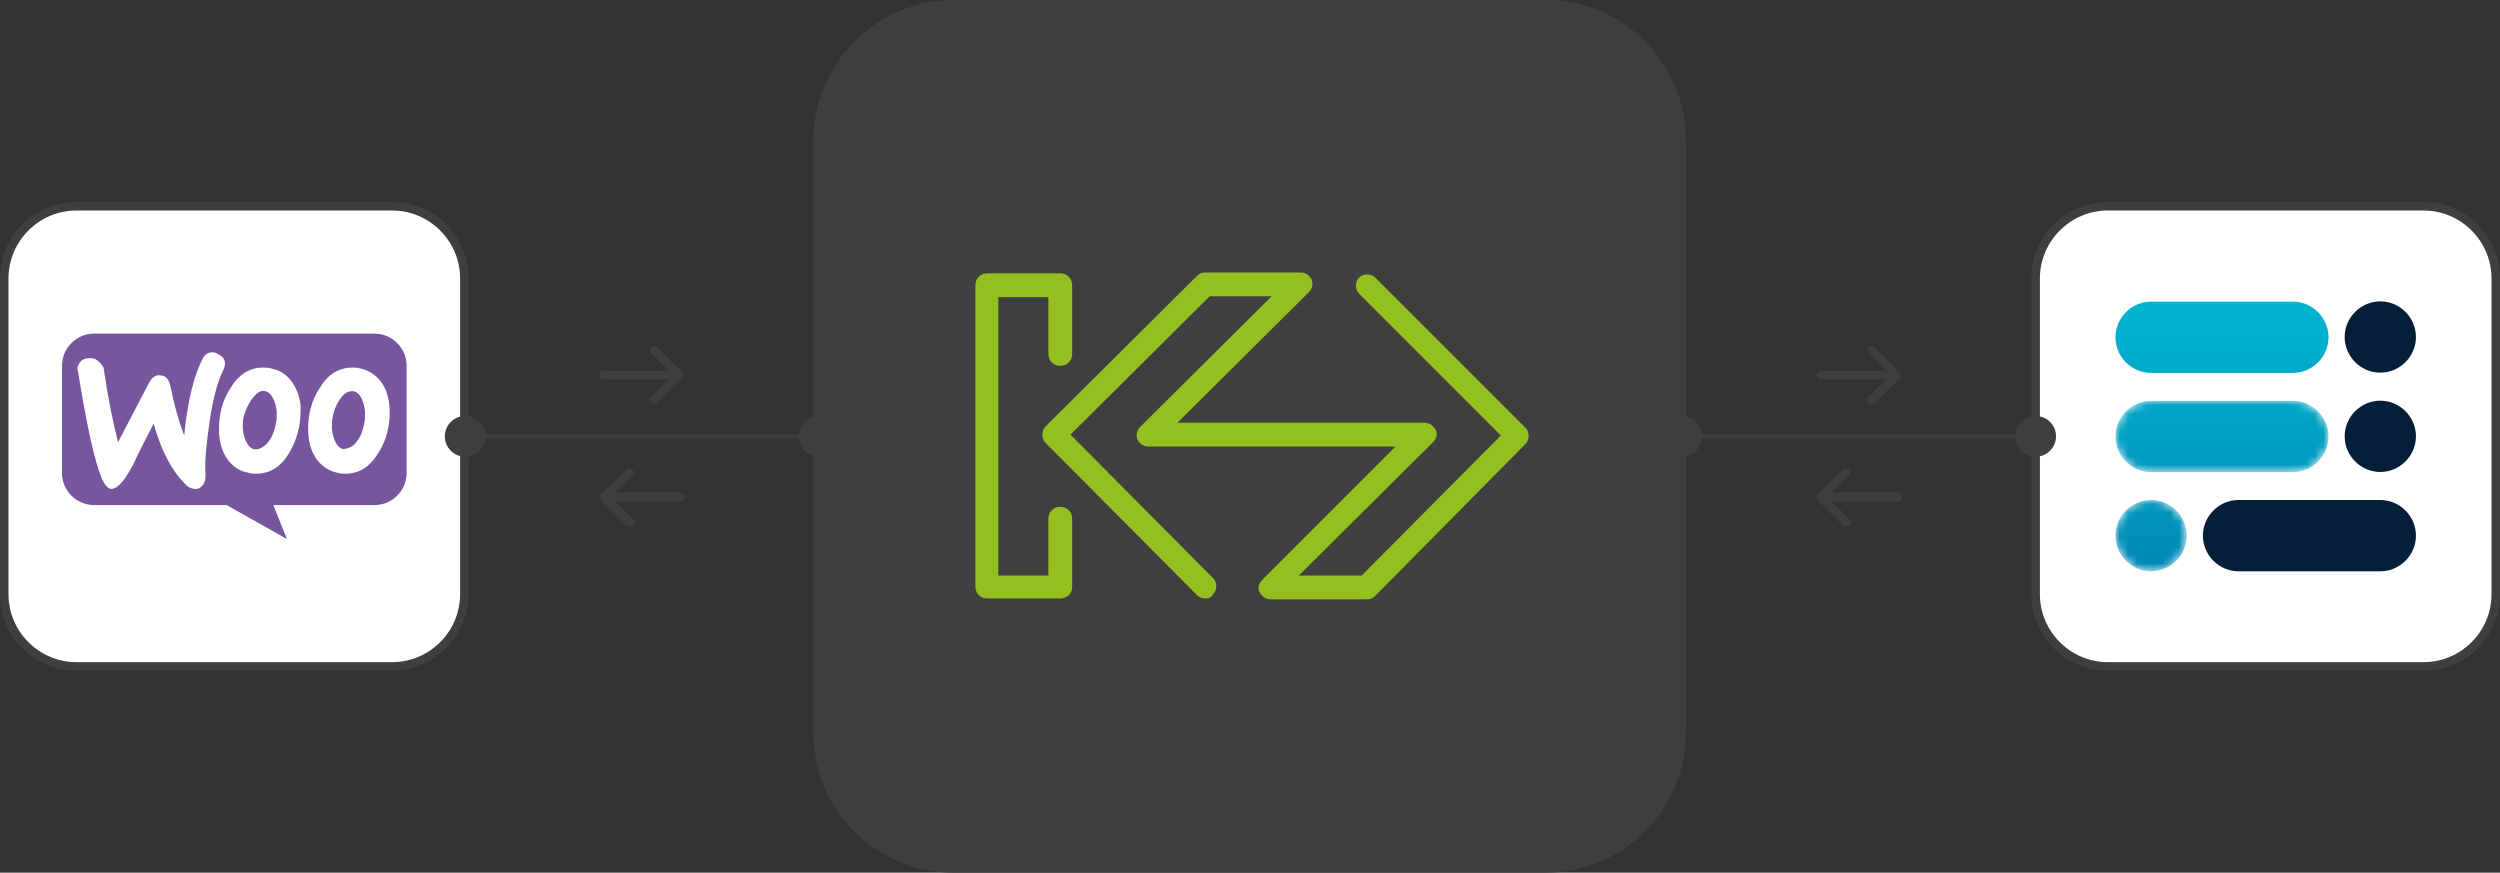 <svg xmlns="http://www.w3.org/2000/svg" xmlns:xlink="http://www.w3.org/1999/xlink" id="Lager_1" data-name="Lager 1" viewBox="0 0 294.5 102.8"><rect x="0" y="0" width="294.5" height="102.8" fill="#333333" stroke="none"/><defs><linearGradient id="Namnl&#xF6;s_&#xF6;vertoning" data-name="Namnl&#xF6;s &#xF6;vertoning" x1="-445.45" y1="110.35" x2="-445.45" y2="117.24" gradientTransform="translate(6419.2 -475.42) scale(13.82 4.63)" gradientUnits="userSpaceOnUse"><stop offset="0" stop-color="#00b5d1"></stop><stop offset="1" stop-color="#0089b5"></stop></linearGradient><mask id="mask" x="249.2" y="47.22" width="25.1" height="8.4" maskUnits="userSpaceOnUse"><g id="x26710xznf"><path id="b89rob5kfd" d="M253.4,47.22c-2.3,0-4.2,1.9-4.2,4.2s1.9,4.2,4.2,4.2h16.7c2.3,0,4.2-1.9,4.2-4.2s-1.9-4.2-4.2-4.2h-16.7Z" style="fill: #fff; fill-rule: evenodd; stroke-width: 0px;"></path></g></mask><linearGradient id="Namnl&#xF6;s_&#xF6;vertoning_2" data-name="Namnl&#xF6;s &#xF6;vertoning 2" x1="-445.45" y1="115.41" x2="-445.45" y2="122.29" gradientTransform="translate(6419.2 -498.95) scale(13.82 4.63)" gradientUnits="userSpaceOnUse"><stop offset="0" stop-color="#00b5d1"></stop><stop offset="1" stop-color="#0089b5"></stop></linearGradient><mask id="mask-1" x="249.2" y="58.9" width="8.4" height="8.4" maskUnits="userSpaceOnUse"><g id="aeenqvwc2i"><path id="krrhvr5r7g" d="M249.2,63.1c0,2.3,1.9,4.2,4.2,4.2s4.2-1.9,4.2-4.2-1.9-4.2-4.2-4.2c-2.3,0-4.2,1.9-4.2,4.2" style="fill: #fff; fill-rule: evenodd; stroke-width: 0px;"></path></g></mask><linearGradient id="Namnl&#xF6;s_&#xF6;vertoning_3" data-name="Namnl&#xF6;s &#xF6;vertoning 3" x1="-336.97" y1="120.52" x2="-336.97" y2="127.4" gradientTransform="translate(1806.17 -522.46) scale(4.61 4.63)" gradientUnits="userSpaceOnUse"><stop offset="0" stop-color="#00b5d1"></stop><stop offset="1" stop-color="#0089b5"></stop></linearGradient></defs><g><g><path d="M248.3,24.3h37.2c4.7,0,8.5,3.8,8.5,8.5v37.2c0,4.7-3.8,8.5-8.5,8.5h-37.2c-4.7,0-8.5-3.8-8.5-8.5v-37.2c0-4.7,3.8-8.5,8.5-8.5Z" style="fill: #fff; stroke-width: 0px;"></path><path d="M285.5,79h-37.2c-5,0-9-4-9-9v-37.2c0-5,4-9,9-9h37.2c5,0,9,4,9,9v37.2c0,5-4,9-9,9ZM248.3,24.8c-4.4,0-8,3.6-8,8v37.2c0,4.4,3.6,8,8,8h37.2c4.4,0,8-3.6,8-8v-37.2c0-4.4-3.6-8-8-8h-37.2Z" style="fill: #3f3f3f; stroke-width: 0px;"></path></g><g><path d="M253.4,35.53c-2.3,0-4.2,1.9-4.2,4.2s1.9,4.2,4.2,4.2h16.7c2.3,0,4.2-1.9,4.2-4.2s-1.9-4.2-4.2-4.2h-16.7Z" style="fill: url(#Namnl&#xF6;s_&#xF6;vertoning); fill-rule: evenodd; stroke-width: 0px;"></path><path d="M280.4,35.5c-2.3,0-4.2,1.9-4.2,4.2s1.9,4.2,4.2,4.2,4.2-1.9,4.2-4.2-1.9-4.2-4.2-4.2" style="fill: #061f38; fill-rule: evenodd; stroke-width: 0px;"></path><g style="mask: url(#mask);"><path d="M253.4,47.22c-2.3,0-4.2,1.9-4.2,4.2s1.9,4.2,4.2,4.2h16.7c2.3,0,4.2-1.9,4.2-4.2s-1.9-4.2-4.2-4.2h-16.7Z" style="fill: url(#Namnl&#xF6;s_&#xF6;vertoning_2); fill-rule: evenodd; stroke-width: 0px;"></path></g><path d="M280.4,47.2c-2.3,0-4.2,1.9-4.2,4.2s1.9,4.2,4.2,4.2,4.2-1.9,4.2-4.2-1.9-4.2-4.2-4.2M280.4,58.9h-16.7c-2.3,0-4.2,1.9-4.2,4.2s1.9,4.2,4.2,4.2h16.7c2.3,0,4.2-1.9,4.2-4.2s-1.9-4.2-4.2-4.2" style="fill: #061f38; fill-rule: evenodd; stroke-width: 0px;"></path><g style="mask: url(#mask-1);"><path d="M249.2,63.1c0,2.3,1.9,4.2,4.2,4.2s4.2-1.9,4.2-4.2-1.9-4.2-4.2-4.2c-2.3,0-4.2,1.9-4.2,4.2" style="fill: url(#Namnl&#xF6;s_&#xF6;vertoning_3); fill-rule: evenodd; stroke-width: 0px;"></path></g></g></g><g><g><path d="M9,24.3h37.2c4.7,0,8.5,3.8,8.5,8.5v37.2c0,4.7-3.8,8.5-8.5,8.5H9c-4.7,0-8.5-3.8-8.5-8.5v-37.2c0-4.7,3.8-8.5,8.5-8.5Z" style="fill: #fff; stroke-width: 0px;"></path><path d="M46.2,79H9c-5,0-9-4-9-9v-37.2c0-5,4-9,9-9h37.2c5,0,9,4,9,9v37.2c0,4.9-4.1,9-9,9ZM9,24.8c-4.4,0-8,3.6-8,8v37.2c0,4.4,3.6,8,8,8h37.2c4.4,0,8-3.6,8-8v-37.2c0-4.4-3.6-8-8-8H9Z" style="fill: #3f3f3f; stroke-width: 0px;"></path></g><path d="M44.1,39.3H11.1c-2.1,0-3.8,1.7-3.8,3.8h0v12.6c0,2.1,1.7,3.8,3.8,3.8h15.6l7.1,4-1.6-4h11.9c2.1,0,3.8-1.7,3.8-3.8v-12.6c0-2.1-1.7-3.8-3.8-3.8h0ZM10.4,42.2c-.4,0-.8.2-1,.5s-.4.7-.2,1.1c1,6.2,1.9,10.4,2.8,12.6.4.8.7,1.2,1.2,1.2.7-.1,1.5-1,2.5-2.9.5-1.1,1.3-2.7,2.4-4.8.9,3.2,2.1,5.5,3.7,7.1.3.4.8.6,1.3.6.4,0,.7-.3.9-.6.2-.4.2-.7.2-1.1-.1-1.5.1-3.6.5-6.3.4-2.8,1-4.8,1.6-6,.1-.2.2-.5.2-.8,0-.4-.2-.7-.5-.9s-.6-.4-1-.4c-.5,0-.9.3-1.1.7-1,1.9-1.8,4.9-2.2,9.1-.7-1.8-1.2-3.7-1.6-5.7-.2-1-.6-1.4-1.4-1.4-.5,0-.9.4-1.2,1l-3.6,6.9c-.6-2.4-1.2-5.3-1.7-8.8-.5-.8-1-1.2-1.8-1.1h0ZM42.4,43.4c1.1.2,2.1.9,2.7,1.9s.8,2.1.8,3.3c0,1.7-.4,3.3-1.3,4.7-1,1.7-2.3,2.5-3.9,2.5-.3,0-.6,0-.9-.1-1.1-.2-2.1-.9-2.7-1.9s-.8-2.1-.8-3.3c0-1.7.4-3.3,1.3-4.7,1-1.7,2.3-2.5,3.9-2.5.3,0,.6,0,.9.1h0ZM41.7,52.4c.6-.6,1-1.4,1.2-2.5.1-.4.1-.8.1-1.2,0-.5-.1-1-.3-1.5-.2-.6-.6-1-1-1.1-.6-.1-1.2.2-1.7,1-.4.6-.7,1.3-.8,2-.1.4-.1.8-.1,1.2,0,.5.1,1,.3,1.5.2.6.6,1,1,1.1.3,0,.8-.1,1.3-.5ZM34.6,45.3c-.6-1-1.5-1.7-2.7-1.9-.3-.1-.6-.1-.9-.1-1.6,0-2.9.8-3.9,2.5-.9,1.4-1.3,3-1.3,4.7,0,1.2.2,2.3.8,3.3.6,1,1.5,1.7,2.7,1.9.3.1.6.1.9.1,1.6,0,2.9-.8,3.9-2.5.8-1.4,1.3-3,1.3-4.7.1-1.1-.2-2.3-.8-3.3ZM32.5,49.9c-.2,1.1-.6,1.9-1.2,2.5-.5.4-.9.6-1.4.5-.4-.1-.7-.4-1-1.1-.2-.5-.3-1-.3-1.5,0-.4,0-.8.1-1.2.2-.7.5-1.4.9-2,.6-.8,1.1-1.2,1.7-1,.4.1.7.4,1,1.1.2.5.3,1,.3,1.5,0,.4,0,.8-.1,1.2Z" style="fill: #77569f; fill-rule: evenodd; stroke-width: 0px;"></path></g><g><path d="M182.1,0h-69.8c-9,0-16.4,7.4-16.5,16.5v69.8c0,9.1,7.4,16.5,16.5,16.5h69.8c9.1,0,16.5-7.4,16.5-16.5V16.5c0-9.1-7.4-16.5-16.5-16.5Z" style="fill: #3f3f3f; stroke-width: 0px;"></path><g><path d="M142,70.5c-.3,0-.7-.1-1-.4l-17.8-17.9c-.3-.3-.4-.6-.4-1s.1-.7.4-1l17.8-17.7c.3-.3.6-.4,1-.4h11.2c.6,0,1,.3,1.3.8.2.5.1,1.1-.3,1.5l-15.5,15.4h29.1c.6,0,1,.3,1.3.8s.1,1.1-.3,1.5l-15.8,15.7h7.4l16.4-16.5-16.7-16.7c-.5-.5-.5-1.4,0-1.9s1.4-.5,1.9,0l17.7,17.7c.5.5.5,1.4,0,1.9l-17.7,17.9c-.3.3-.6.4-1,.4h-11.3c-.6,0-1-.3-1.3-.8s-.1-1.1.3-1.5l15.7-15.7h-29.1c-.6,0-1-.3-1.3-.8-.2-.5-.1-1.1.3-1.5l15.5-15.4h-7.3l-16.4,16.3,16.8,16.9c.5.5.5,1.4,0,1.9-.2.4-.5.5-.9.5Z" style="fill: #93c01f; stroke-width: 0px;"></path><path d="M124.9,70.5h-8.6c-.8,0-1.4-.6-1.4-1.4v-35.5c0-.8.6-1.4,1.4-1.4h8.6c.8,0,1.4.6,1.4,1.4v8.1c0,.8-.6,1.4-1.4,1.4s-1.4-.6-1.4-1.4v-6.7h-5.9v32.8h5.9v-6.7c0-.8.6-1.4,1.4-1.4s1.4.6,1.4,1.4v8.1c0,.7-.6,1.3-1.4,1.3Z" style="fill: #93c01f; stroke-width: 0px;"></path></g></g><path d="M80.5,44.4h0v-.3c0-.1-.1-.1-.1-.2l-3-3c-.2-.2-.5-.2-.7,0s-.2.5,0,.7l2.1,2.1h-7.7c-.3,0-.5.2-.5.5s.2.5.5.5h7.7l-2.1,2c-.2.2-.2.5,0,.7.1.1.2.2.4.2.1,0,.3,0,.3-.1l3-2.9h0l.1-.1s0,0,0-.1h0Z" style="fill: #3f3f3f; stroke-width: 0px;"></path><path d="M80,58h-7.6l2.1-2c.2-.2.2-.5,0-.7s-.5-.2-.7,0l-3,2.9h0l-.1.1h0v.2h0v.2c0,.1.1.1.1.2l3,3c.1.1.2.1.4.1s.3,0,.4-.1c.2-.2.2-.5,0-.7l-2.1-2.1h7.7c.3,0,.5-.2.5-.5s-.4-.6-.7-.6Z" style="fill: #3f3f3f; stroke-width: 0px;"></path><path d="M223.9,44.4h0v-.3c0-.1-.1-.1-.1-.2l-3-3c-.2-.2-.5-.2-.7,0s-.2.5,0,.7l2.1,2.1h-7.7c-.3,0-.5.2-.5.5s.2.5.5.5h7.7l-2.1,2c-.2.2-.2.5,0,.7.1.1.2.2.4.2.1,0,.3,0,.3-.1l3-2.9h0l.1-.1c-.1,0,0,0,0-.1h0Z" style="fill: #3f3f3f; stroke-width: 0px;"></path><path d="M223.4,58h-7.7l2.1-2c.2-.2.2-.5,0-.7s-.5-.2-.7,0l-3,2.9h0l-.1.1h0v.2h0v.2c0,.1.1.1.1.2l3,3c.1.1.2.1.4.1s.3,0,.4-.1c.2-.2.2-.5,0-.7l-2.1-2.1h7.7c.3,0,.5-.2.5-.5s-.3-.6-.6-.6Z" style="fill: #3f3f3f; stroke-width: 0px;"></path><line x1="96.5" y1="51.4" x2="54.8" y2="51.4" style="fill: none; stroke: #3f3f3f; stroke-linecap: round; stroke-linejoin: round; stroke-width: .5px;"></line><circle cx="96.5" cy="51.4" r="2.4" style="fill: #3f3f3f; stroke-width: 0px;"></circle><circle cx="54.8" cy="51.4" r="2.4" style="fill: #3f3f3f; stroke-width: 0px;"></circle><line x1="239.8" y1="51.4" x2="198.1" y2="51.4" style="fill: none; stroke: #3f3f3f; stroke-linecap: round; stroke-linejoin: round; stroke-width: .5px;"></line><circle cx="239.8" cy="51.4" r="2.4" style="fill: #3f3f3f; stroke-width: 0px;"></circle><circle cx="198.1" cy="51.4" r="2.4" style="fill: #3f3f3f; stroke-width: 0px;"></circle></svg>